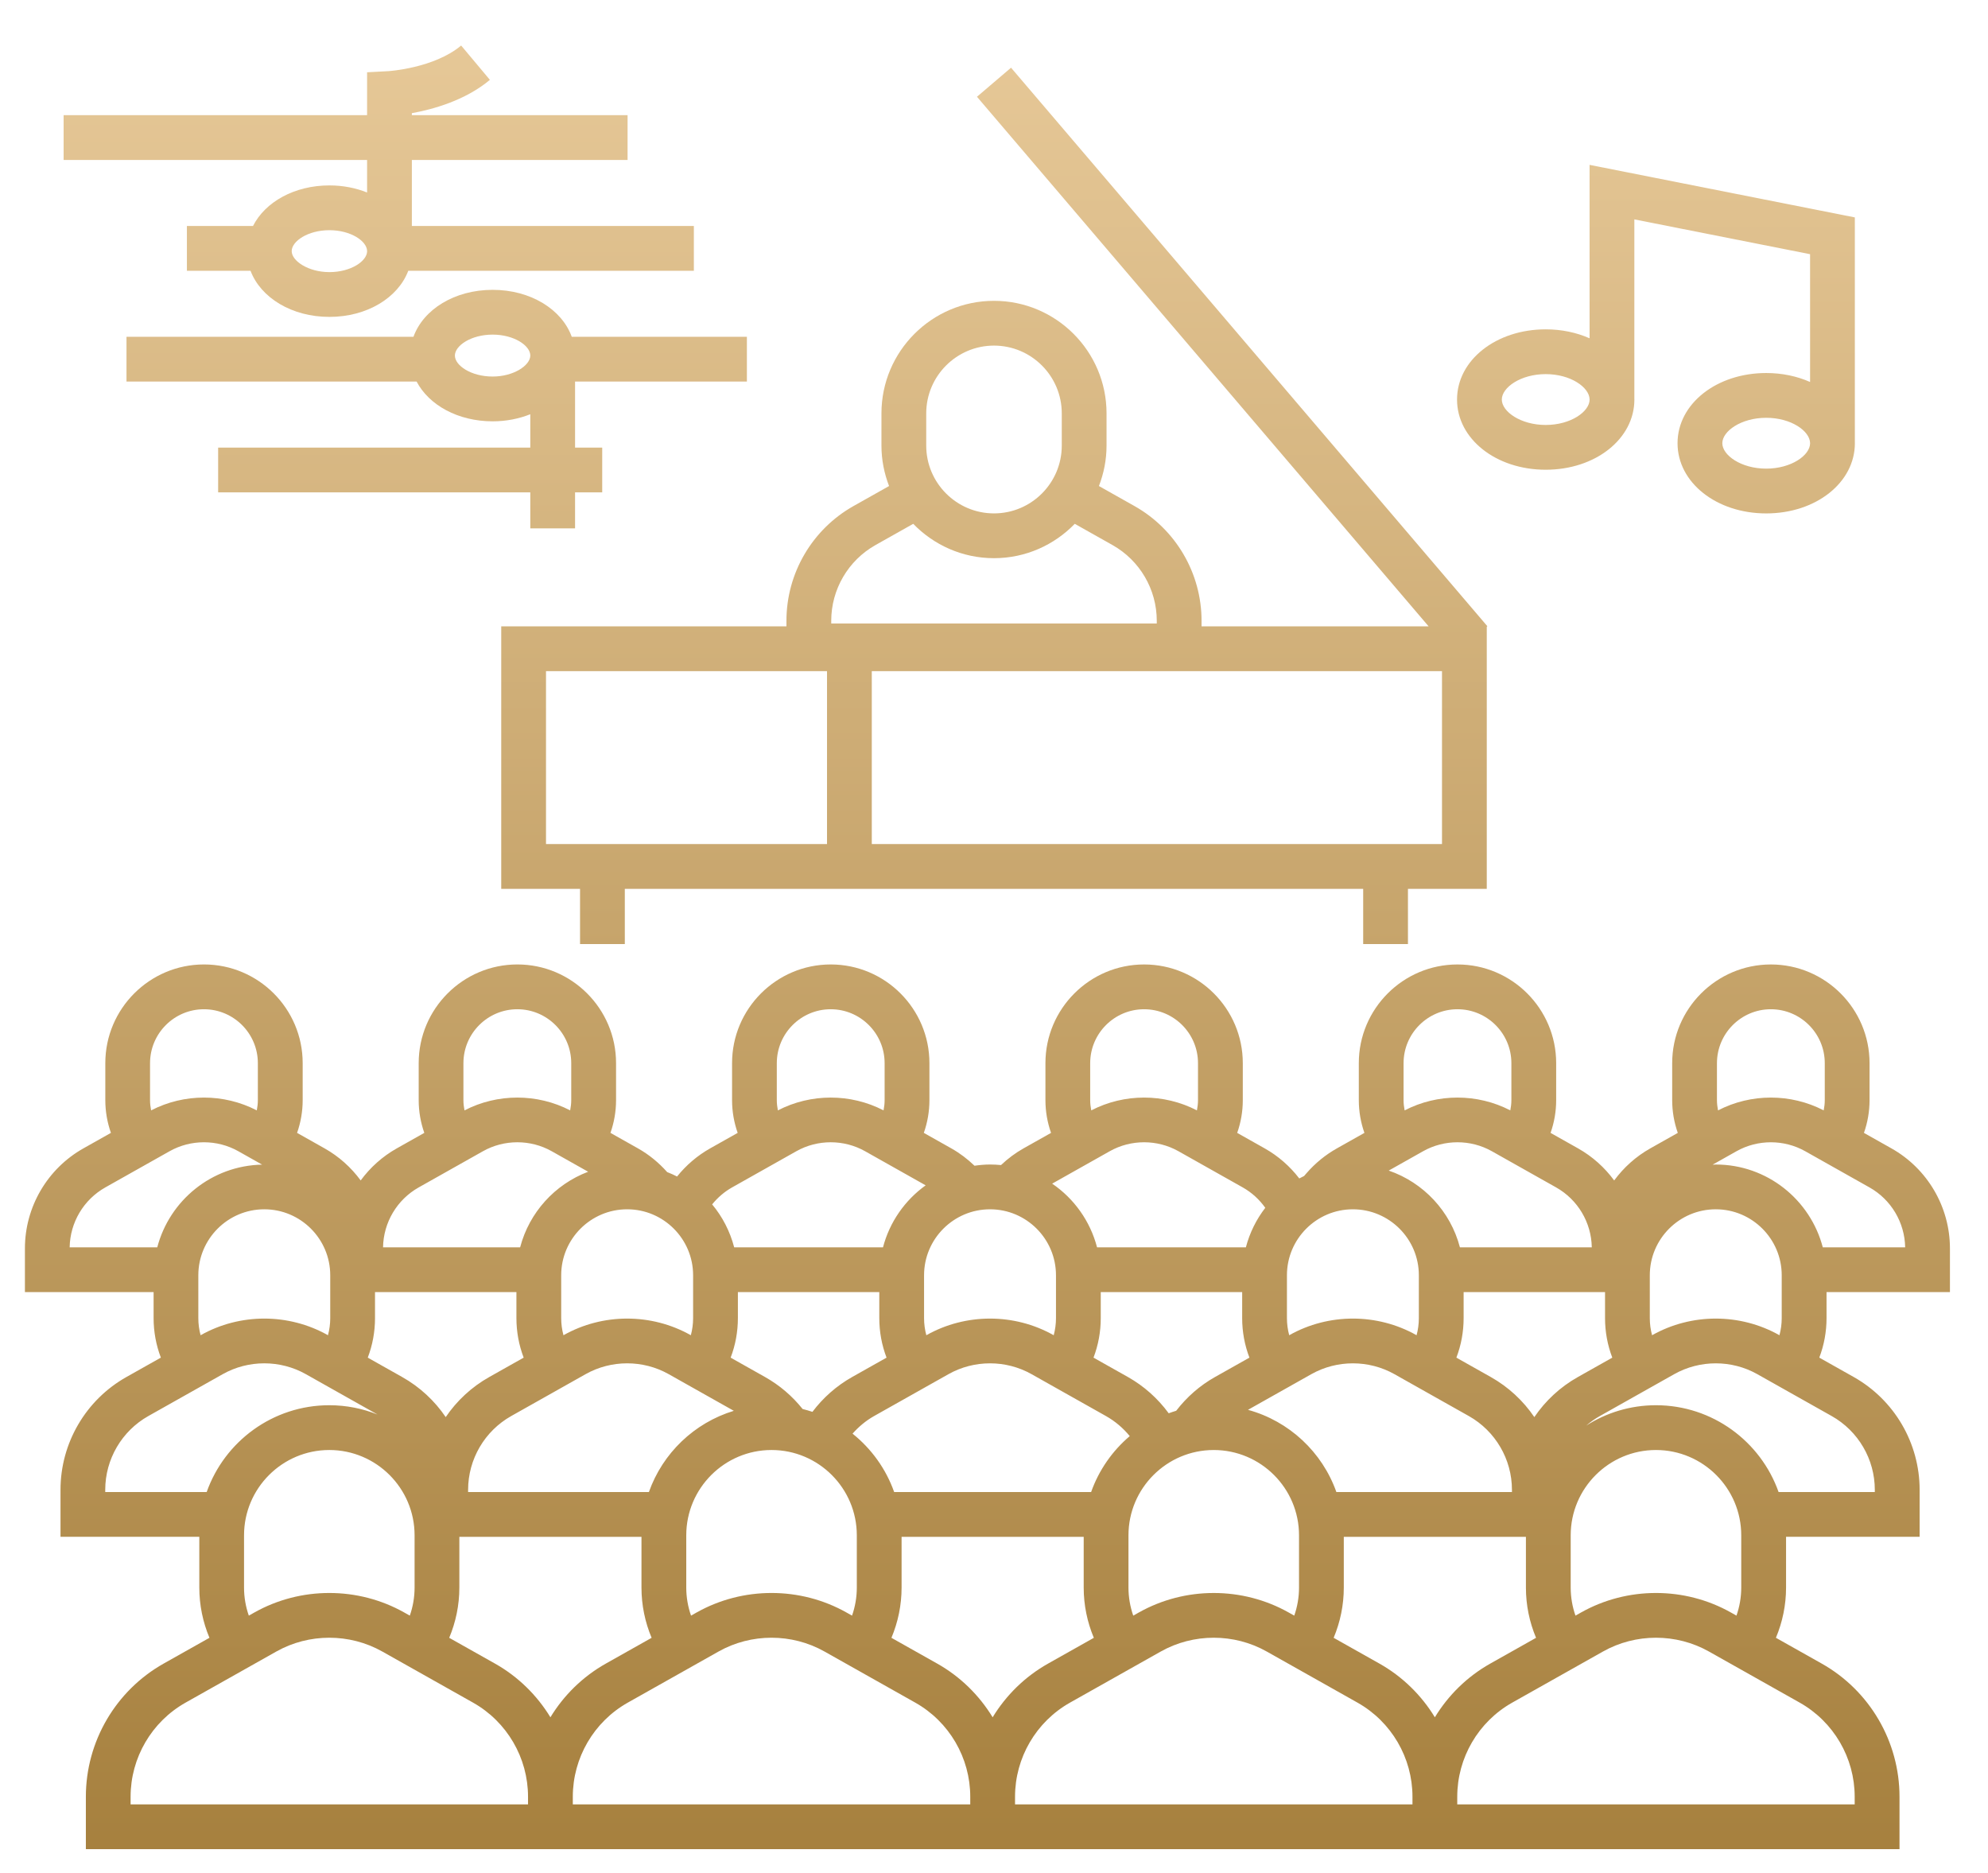 <?xml version="1.0" encoding="UTF-8"?>
<svg xmlns="http://www.w3.org/2000/svg" xmlns:xlink="http://www.w3.org/1999/xlink" id="b" data-name="Vrstva 1" viewBox="0 0 333 313.623">
  <defs>
    <linearGradient id="c" data-name="Nepojmenovaný přechod 3" x1="165.396" y1="-2.377" x2="165.396" y2="311.68" gradientUnits="userSpaceOnUse">
      <stop offset="0" stop-color="#e8ca9a"></stop>
      <stop offset="1" stop-color="#a6803e"></stop>
    </linearGradient>
    <linearGradient id="d" data-name="Nepojmenovaný přechod 3" x1="166.55" x2="166.55" xlink:href="#c"></linearGradient>
    <linearGradient id="e" data-name="Nepojmenovaný přechod 3" x1="277.382" y1="-2.377" x2="277.382" y2="311.68" xlink:href="#c"></linearGradient>
    <linearGradient id="f" data-name="Nepojmenovaný přechod 3" x1="63.441" y1="-2.377" x2="63.441" y2="311.68" xlink:href="#c"></linearGradient>
    <linearGradient id="g" data-name="Nepojmenovaný přechod 3" x1="73.147" y1="-2.377" x2="73.147" y2="311.68" xlink:href="#c"></linearGradient>
  </defs>
  <path d="M305.947,216.399h20.678v-7.313c0-6.934-3.754-13.354-9.796-16.756l-4.609-2.595c.613-1.746.938-3.59.938-5.471v-6.208c0-9.115-7.415-16.53-16.53-16.53-9.114,0-16.529,7.415-16.529,16.53v6.208c0,1.883.326,3.725.939,5.471l-4.609,2.595c-2.415,1.359-4.457,3.206-6.047,5.37-1.59-2.164-3.631-4.011-6.046-5.37l-4.609-2.595c.613-1.746.938-3.59.938-5.471v-6.208c0-9.115-7.415-16.53-16.53-16.53-9.114,0-16.529,7.415-16.529,16.53v6.208c0,1.883.326,3.725.939,5.47l-4.61,2.595c-1.919,1.08-3.627,2.476-5.079,4.146l-.419.482c-.27.133-.542.261-.804.407-1.57-2.044-3.529-3.761-5.79-5.034l-4.609-2.595c.613-1.746.938-3.59.938-5.471v-6.208c0-9.115-7.415-16.53-16.53-16.53-9.114,0-16.529,7.415-16.529,16.53v6.208c0,1.883.326,3.725.939,5.47l-4.609,2.594c-1.364.768-2.624,1.709-3.769,2.795-.605-.06-1.218-.093-1.839-.093-.887,0-1.752.084-2.605.205-1.175-1.132-2.471-2.113-3.879-2.906l-4.609-2.595c.613-1.746.938-3.59.938-5.471v-6.208c0-9.115-7.415-16.53-16.53-16.53-9.114,0-16.529,7.415-16.529,16.53v6.208c0,1.883.326,3.725.939,5.47l-4.609,2.594c-2.139,1.203-4.013,2.81-5.542,4.713-.538-.273-1.089-.519-1.655-.739-1.415-1.589-3.049-2.934-4.895-3.973l-4.609-2.595c.613-1.746.938-3.59.938-5.471v-6.208c0-9.115-7.415-16.53-16.53-16.53-9.114,0-16.529,7.415-16.529,16.53v6.208c0,1.883.326,3.725.939,5.471l-4.609,2.595c-2.415,1.359-4.457,3.206-6.047,5.37-1.59-2.164-3.631-4.011-6.046-5.37l-4.609-2.595c.613-1.746.938-3.59.938-5.471v-6.208c0-9.115-7.415-16.53-16.53-16.53-9.114,0-16.529,7.415-16.529,16.53v6.208c0,1.883.326,3.725.939,5.471l-4.609,2.595c-6.043,3.4-9.797,9.821-9.797,16.756v7.313h21.555v4.367c0,2.282.417,4.514,1.216,6.608l-5.769,3.247c-6.811,3.834-11.041,11.071-11.041,18.887v7.876h23.251v8.503c0,2.919.588,5.765,1.698,8.411l-7.664,4.314c-8.041,4.526-13.037,13.071-13.037,22.301v8.779h303.794v-8.779c0-9.229-4.996-17.774-13.037-22.301l-7.665-4.315c1.11-2.648,1.699-5.495,1.699-8.41v-8.503h22.374v-7.876c0-7.815-4.23-15.053-11.041-18.887l-5.766-3.246c.8-2.096,1.214-4.331,1.214-6.61v-4.367ZM319.123,208.899h-13.797c-2.082-7.965-9.319-13.868-17.927-13.868-.178,0-.351.022-.528.027l4.004-2.254c3.55-1.999,7.959-1.998,11.507,0l10.768,6.062c3.632,2.045,5.908,5.876,5.974,10.034ZM62.816,220.766v-4.367h23.687v4.367c0,2.282.417,4.514,1.216,6.609l-5.768,3.247c-2.965,1.669-5.44,3.985-7.291,6.711-1.851-2.726-4.326-5.042-7.291-6.711l-5.766-3.246c.799-2.096,1.214-4.33,1.214-6.609ZM94.003,220.766v-7.188c0-6.092,4.956-11.048,11.048-11.048,6.093,0,11.049,4.956,11.049,11.048v7.188c0,.974-.133,1.932-.38,2.857l-.036-.02c-6.557-3.692-14.704-3.692-21.265,0l-.036.02c-.247-.925-.38-1.882-.38-2.857ZM123.6,220.766v-4.367h23.686v4.367c0,2.282.417,4.514,1.216,6.609l-5.768,3.247c-2.596,1.462-4.857,3.458-6.649,5.832-.539-.179-1.086-.339-1.643-.476-1.75-2.189-3.866-3.991-6.29-5.356l-5.766-3.246c.8-2.096,1.214-4.331,1.214-6.61ZM154.785,220.766v-7.188c0-6.092,4.956-11.048,11.049-11.048,6.092,0,11.048,4.956,11.048,11.048v7.188c0,.974-.133,1.932-.38,2.857l-.036-.02c-6.557-3.692-14.704-3.692-21.265,0l-.036.02c-.247-.925-.38-1.882-.38-2.857ZM184.382,220.766v-4.367h23.687v4.367c0,2.282.417,4.514,1.216,6.608l-5.769,3.247c-2.536,1.429-4.714,3.338-6.5,5.653-.423.128-.841.266-1.253.419-1.819-2.482-4.139-4.557-6.829-6.072l-5.766-3.246c.799-2.096,1.214-4.33,1.214-6.61ZM223.85,249.884c-2.365-6.688-7.907-11.883-14.806-13.768l10.619-5.978c4.289-2.414,9.617-2.414,13.906,0l12.468,7.019c4.454,2.508,7.221,7.24,7.221,12.352v.376h-29.408ZM182.767,249.884h-32.991c-1.373-3.881-3.815-7.258-6.971-9.779,1.038-1.167,2.243-2.18,3.608-2.948l12.468-7.019c4.29-2.414,9.617-2.413,13.905,0l12.468,7.019c1.531.862,2.876,2.006,3.985,3.359-2.915,2.473-5.172,5.695-6.471,9.368ZM237.664,220.766c0,.974-.133,1.932-.38,2.857l-.035-.02c-6.561-3.693-14.707-3.691-21.266,0l-.035.02c-.247-.924-.38-1.882-.38-2.857v-7.188c0-6.092,4.956-11.048,11.048-11.048s11.048,4.956,11.048,11.048v7.188ZM108.694,249.884h-30.284v-.376c0-5.111,2.767-9.844,7.221-12.352l12.468-7.019c4.291-2.414,9.618-2.413,13.905,0l10.913,6.144c-6.627,2.012-11.925,7.104-14.223,13.603ZM76.945,265.887v-8.503h30.506v8.503c0,2.919.588,5.765,1.698,8.411l-7.663,4.314c-3.882,2.185-7.045,5.312-9.288,8.995-2.243-3.683-5.406-6.81-9.287-8.995l-7.665-4.315c1.11-2.648,1.699-5.495,1.699-8.41ZM116.68,270.059l-.929.523c-.521-1.498-.799-3.079-.799-4.695v-8.76c0-7.876,6.408-14.283,14.284-14.283s14.284,6.407,14.284,14.283v8.76c0,1.615-.277,3.197-.799,4.696l-.931-.524c-7.744-4.361-17.366-4.36-25.11,0ZM151.02,265.887v-8.503h30.505v8.503c0,2.919.588,5.765,1.698,8.412l-7.663,4.314c-3.882,2.185-7.044,5.312-9.287,8.995-2.243-3.683-5.406-6.81-9.288-8.995l-7.664-4.315c1.11-2.648,1.7-5.495,1.7-8.411ZM190.754,270.059l-.93.524c-.521-1.498-.799-3.079-.799-4.695v-8.76c0-7.876,6.408-14.283,14.284-14.283s14.284,6.407,14.284,14.283v8.76c0,1.615-.277,3.197-.799,4.695l-.93-.523c-7.746-4.359-17.366-4.359-25.11,0ZM225.093,265.887v-8.503h30.506v8.503c0,2.919.588,5.765,1.698,8.411l-7.664,4.314c-3.882,2.185-7.044,5.312-9.287,8.995-2.243-3.683-5.406-6.81-9.288-8.995l-7.664-4.315c1.11-2.648,1.7-5.495,1.7-8.411ZM257.008,237.333c-1.851-2.726-4.326-5.042-7.291-6.711l-5.766-3.246c.799-2.096,1.214-4.33,1.214-6.609v-4.367h23.687v4.367c0,2.282.417,4.514,1.216,6.609l-5.768,3.247c-2.965,1.669-5.44,3.985-7.291,6.711ZM287.599,178.056c0-4.979,4.051-9.03,9.029-9.03,4.979,0,9.03,4.051,9.03,9.03v6.208c0,.577-.074,1.142-.18,1.7-5.518-2.859-12.18-2.859-17.7 0-.106-.558-.18-1.123-.18-1.701v-6.208ZM266.63,208.899h-22.087c-1.573-6.019-6.089-10.848-11.923-12.852l5.762-3.244c3.549-1.999,7.958-1.998,11.507,0l10.768,6.062c3.632,2.045,5.908,5.876,5.974,10.034ZM235.105,178.056c0-4.979,4.051-9.03,9.029-9.03,4.979,0,9.03,4.051,9.03,9.03v6.208c0,.577-.074,1.142-.18,1.7-5.518-2.859-12.18-2.859-17.7 0-.106-.558-.18-1.123-.18-1.701v-6.208ZM182.612,178.056c0-4.979,4.051-9.03,9.029-9.03,4.979,0,9.03,4.051,9.03,9.03v6.208c0,.577-.074,1.142-.18,1.7-5.518-2.859-12.18-2.859-17.7 0-.106-.558-.18-1.123-.18-1.701v-6.208ZM185.889,192.803c3.549-1.999,7.958-1.998,11.507,0l10.768,6.062c1.5.845,2.78,2.015,3.777,3.416-1.497,1.94-2.613,4.181-3.25,6.618h-24.929c-1.15-4.399-3.858-8.172-7.52-10.664l9.649-5.432ZM130.119,178.056c0-4.979,4.051-9.03,9.029-9.03,4.979,0,9.03,4.051,9.03,9.03v6.208c0,.577-.074,1.142-.18,1.7-5.517-2.859-12.179-2.859-17.7 0-.106-.558-.18-1.124-.18-1.701v-6.208ZM122.628,198.865l10.768-6.062c3.549-1.999,7.958-1.998,11.507,0l10.149,5.713c-3.468,2.49-6.036,6.14-7.145,10.383h-24.928c-.7-2.677-1.967-5.126-3.691-7.19.927-1.144,2.052-2.118,3.341-2.844ZM77.626,178.056c0-4.979,4.051-9.03,9.029-9.03,4.979,0,9.03,4.051,9.03,9.03v6.208c0,.577-.074,1.142-.18,1.7-5.517-2.859-12.179-2.859-17.7 0-.106-.558-.18-1.124-.18-1.701v-6.208ZM70.135,198.865l10.768-6.062c3.55-1.999,7.959-1.998,11.507,0l6.108,3.438c-5.577,2.109-9.867,6.822-11.393,12.657h-22.963c.065-4.158,2.342-7.99,5.974-10.034ZM25.133,178.056c0-4.979,4.051-9.03,9.029-9.03,4.979,0,9.03,4.051,9.03,9.03v6.208c0,.577-.074,1.142-.18,1.7-5.517-2.859-12.179-2.859-17.7 0-.106-.558-.18-1.124-.18-1.701v-6.208ZM17.642,198.865l10.768-6.062c3.55-1.999,7.959-1.998,11.507,0l3.99,2.246c-8.447.165-15.511,5.998-17.564,13.85h-14.674c.065-4.158,2.342-7.99,5.974-10.034ZM33.221,220.766v-7.188c0-6.092,4.956-11.048,11.048-11.048s11.048,4.956,11.048,11.048v7.188c0,.974-.133,1.932-.38,2.857l-.035-.02c-6.56-3.693-14.707-3.691-21.265,0l-.036.02c-.247-.925-.38-1.882-.38-2.857ZM17.627,249.508c0-5.111,2.767-9.844,7.221-12.352l12.469-7.019c4.289-2.414,9.616-2.414,13.905,0l12.016,6.765c-2.499-1.002-5.223-1.558-8.076-1.558-9.473,0-17.549,6.079-20.541,14.54h-16.994v-.376ZM40.878,265.887v-8.76c0-7.876,6.408-14.283,14.284-14.283s14.283,6.407,14.283,14.283v8.76c0,1.615-.277,3.197-.799,4.695l-.93-.523c-7.744-4.36-17.364-4.36-25.11,0l-.93.523c-.521-1.497-.799-3.078-.799-4.695ZM88.448,302.193H21.875v-1.279c0-6.524,3.531-12.565,9.217-15.766l15.194-8.554c5.476-3.082,12.277-3.082,17.751,0l15.194,8.554c5.686,3.2,9.217,9.241,9.217,15.766v1.279ZM162.522,302.193h-66.574v-1.279c0-6.524,3.532-12.565,9.218-15.766l15.193-8.554c5.473-3.083,12.276-3.083,17.751,0l15.194,8.554c5.686,3.2,9.218,9.241,9.218,15.766v1.279ZM236.596,302.193h-66.573v-1.279c0-6.524,3.531-12.565,9.217-15.766l15.194-8.554c5.475-3.082,12.276-3.082,17.751,0l15.193,8.554c5.686,3.2,9.218,9.241,9.218,15.766v1.279ZM310.669,300.914v1.279h-66.573v-1.279c0-6.524,3.531-12.565,9.217-15.766l15.194-8.554c5.476-3.082,12.277-3.082,17.751,0l15.194,8.554c5.686,3.2,9.217,9.241,9.217,15.766ZM289.938,270.059c-7.744-4.36-17.364-4.36-25.11,0l-.93.523c-.521-1.497-.799-3.078-.799-4.695v-8.76c0-7.876,6.407-14.283,14.283-14.283s14.284,6.407,14.284,14.283v8.76c0,1.615-.277,3.197-.799,4.695l-.93-.523ZM314.04,249.508v.376h-16.117c-2.992-8.461-11.068-14.54-20.541-14.54-4.296,0-8.301,1.255-11.679,3.41.698-.599,1.458-1.136,2.276-1.597l12.468-7.019c4.291-2.414,9.618-2.413,13.905,0l12.468,7.019c4.454,2.508,7.221,7.24,7.221,12.352ZM298.031,223.603c-6.557-3.692-14.704-3.692-21.265,0l-.036.02c-.247-.925-.38-1.882-.38-2.857v-7.188c0-6.092,4.956-11.048,11.048-11.048,6.093,0,11.049,4.956,11.049,11.048v7.188c0,.974-.133,1.932-.38,2.857l-.036-.02Z" style="fill: url(#c); stroke-width: 0px;"></path>
  <path d="M83.958,104.903v43.961h13.202v9.244h7.5v-9.244h123.68v9.244h7.5v-9.244h13.202v-43.9l.1-.085L169.354,11.338l-5.707,4.867,75.657,88.698h-38.039v-.941c0-7.948-4.303-15.308-11.229-19.207l-5.962-3.356c.813-2.104,1.277-4.38,1.277-6.768v-5.397c0-10.395-8.457-18.852-18.852-18.852s-18.852,8.457-18.852,18.852v5.397c0,2.387.464,4.664,1.277,6.768l-5.962,3.356c-6.926,3.899-11.229,11.259-11.229,19.207v.941h-47.777ZM155.148,69.233c0-6.259,5.093-11.352,11.352-11.352s11.352,5.093,11.352,11.352v5.397c0,6.259-5.093,11.352-11.352,11.352s-11.352-5.093-11.352-11.352v-5.397ZM139.235,103.962c0-5.243,2.839-10.099,7.408-12.672l6.327-3.562c3.429,3.541,8.222,5.754,13.53,5.754,5.307,0,10.1-2.213,13.529-5.754l6.327,3.562c4.569,2.573,7.408,7.429,7.408,12.672v.461h-54.529v-.461ZM91.458,112.403h47.071v28.961h-47.071v-28.961ZM241.542,141.364h-95.513v-28.961h95.513v28.961Z" style="fill: url(#d); stroke-width: 0px;"></path>
  <path d="M258.915,78.671c8.328,0,14.853-5.164,14.853-11.757,0-.027-.005-.052-.005-.079v-30.093l29.434,5.829v21.401c-2.156-.953-4.654-1.5-7.347-1.5-8.328,0-14.853,5.164-14.853,11.757s6.524,11.757,14.853,11.757,14.852-5.164,14.852-11.757c0-.027-.005-.052-.005-.079v-37.739l-44.434-8.8v29.046c-2.156-.954-4.655-1.5-7.348-1.5-8.328,0-14.853,5.164-14.853,11.757s6.524,11.757,14.853,11.757ZM295.85,78.486c-4.208,0-7.353-2.247-7.353-4.257s3.145-4.257,7.353-4.257c4.173,0,7.294,2.209,7.347,4.206v.046h.004c0,.002 0.0.003 0.0.005,0,2.01-3.144,4.257-7.352,4.257ZM258.915,62.657c4.173,0,7.295,2.209,7.348,4.206v.046h.004c0,.002 0.0.003 0.0.005,0,2.01-3.145,4.257-7.353,4.257s-7.353-2.247-7.353-4.257,3.145-4.257,7.353-4.257Z" style="fill: url(#e); stroke-width: 0px;"></path>
  <path d="M61.489,32.239c-1.884-.755-4.021-1.187-6.312-1.187-5.863,0-10.759,2.772-12.797,6.795h-11.073v7.5h10.656c1.715,4.521,6.907,7.726,13.213,7.726,6.306,0,11.499-3.205,13.214-7.726h47.835v-7.5h-47.236v-11.058h36.134v-7.5h-36.134v-.336c3.517-.634,8.949-2.125,13.072-5.578l-4.816-5.75c-4.544,3.807-12.138,4.287-12.205,4.291l-3.551.189v7.184H10.657v7.5h50.832v5.45ZM55.177,45.573c-3.558,0-6.316-1.888-6.316-3.511,0-1.657,2.701-3.51,6.316-3.51,3.58,0,6.26,1.816,6.312,3.461v.045h.005c0,.001 0.0.003 0.0.004,0,1.657-2.702,3.511-6.317,3.511Z" style="fill: url(#f); stroke-width: 0px;"></path>
  <path d="M82.514,48.542c-6.369,0-11.596,3.271-13.257,7.863H21.188v7.5h48.595c2.079,3.949,6.934,6.657,12.731,6.657,2.291,0,4.428-.432,6.312-1.187v5.587h-52.286v7.5h52.286v6.028h7.5v-6.028h4.547v-7.5h-4.547v-11.058h28.782v-7.5h-29.337c-1.661-4.593-6.888-7.863-13.256-7.863ZM82.514,63.062c-3.615,0-6.317-1.854-6.317-3.511s2.702-3.51,6.317-3.51,6.316,1.853,6.316,3.51c0,.002-0.0.003-0.0.005h-.004v.042c-.052,1.612-2.788,3.464-6.312,3.464Z" style="fill: url(#g); stroke-width: 0px;"></path>
</svg>
